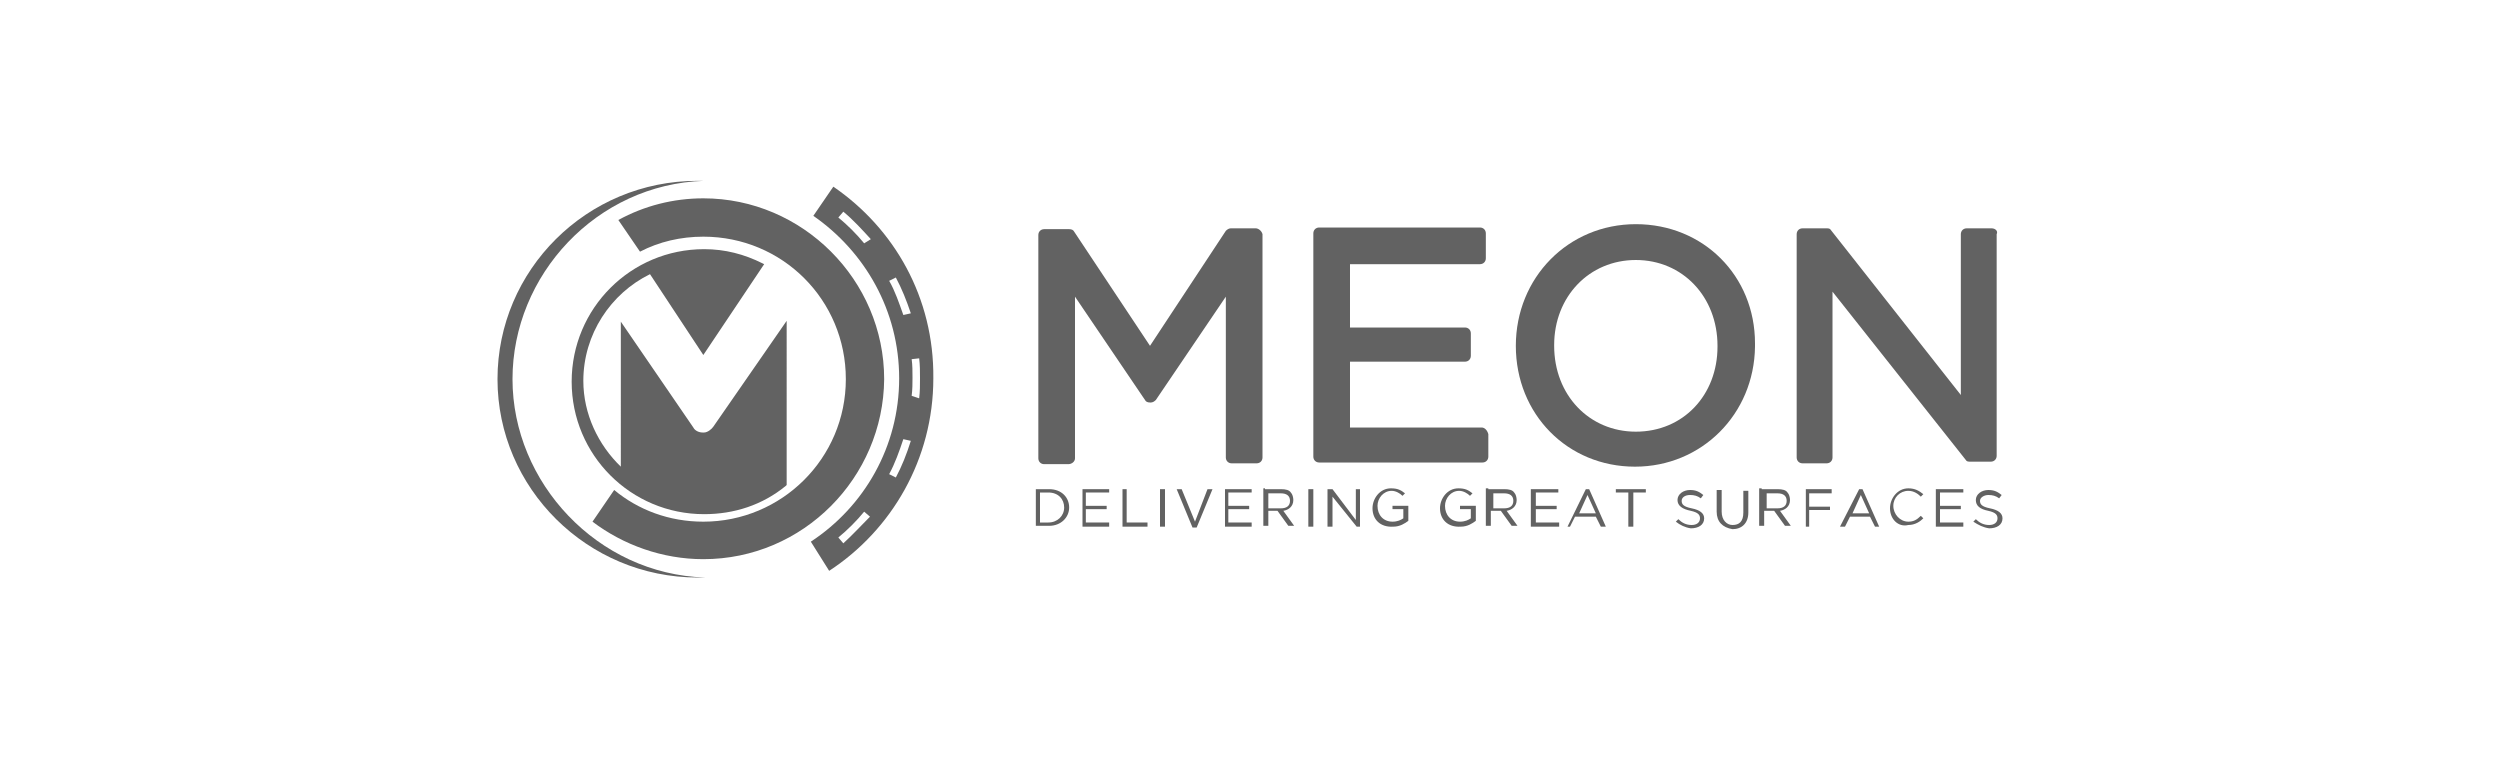<?xml version="1.0" encoding="utf-8"?>
<!-- Generator: Adobe Illustrator 27.0.0, SVG Export Plug-In . SVG Version: 6.00 Build 0)  -->
<svg version="1.1" id="Layer_1" xmlns="http://www.w3.org/2000/svg" xmlns:xlink="http://www.w3.org/1999/xlink" x="0px" y="0px"
	 viewBox="0 0 300 91" style="enable-background:new 0 0 300 91;" xml:space="preserve">
<style type="text/css">
	.st0{fill:#626262;}
</style>
<g>
	<path class="st0" d="M150.7,27.4h-3c-0.2,0-0.4,0.1-0.6,0.3L138,41.5l-9.1-13.7c-0.1-0.2-0.3-0.3-0.6-0.3h-3
		c-0.4,0-0.7,0.3-0.7,0.7v26.8c0,0.4,0.3,0.7,0.7,0.7h2.9c0.4,0,0.8-0.3,0.8-0.7V35.6l8.4,12.4c0.1,0.2,0.3,0.3,0.6,0.3h0.1
		c0.2,0,0.4-0.1,0.6-0.3l8.4-12.4v19.3c0,0.4,0.3,0.7,0.7,0.7h3c0.4,0,0.7-0.3,0.7-0.7V28.1C151.4,27.7,151,27.4,150.7,27.4"/>
	<path class="st0" d="M177.8,51.3H162v-7.9h13.8c0.4,0,0.7-0.3,0.7-0.7v-2.7c0-0.4-0.3-0.7-0.7-0.7H162v-7.6h15.6
		c0.4,0,0.7-0.3,0.7-0.7v-3c0-0.4-0.3-0.7-0.7-0.7h-19.3c-0.4,0-0.7,0.3-0.7,0.7v26.8c0,0.4,0.3,0.7,0.7,0.7h19.6
		c0.4,0,0.7-0.3,0.7-0.7v-2.7C178.5,51.7,178.2,51.3,177.8,51.3"/>
	<path class="st0" d="M196.3,51.8c-5.6,0-9.8-4.4-9.8-10.3v-0.1c0-5.8,4.2-10.2,9.8-10.2c5.6,0,9.8,4.4,9.8,10.3v0.1
		C206.1,47.4,202,51.8,196.3,51.8 M196.3,26.9c-8.1,0-14.4,6.4-14.4,14.6l0,0c0,8.2,6.2,14.5,14.3,14.5c8,0,14.3-6.3,14.4-14.4
		c0-0.1,0-0.2,0-0.4C210.6,33.1,204.4,26.9,196.3,26.9"/>
	<path class="st0" d="M239,27.4H236c-0.4,0-0.7,0.3-0.7,0.7v19.3l-15.6-19.8c-0.1-0.2-0.3-0.2-0.6-0.2h-2.8c-0.4,0-0.7,0.3-0.7,0.7
		v26.8c0,0.4,0.3,0.7,0.7,0.7h2.9c0.4,0,0.7-0.3,0.7-0.7V35l16,20.2c0.1,0.2,0.3,0.2,0.6,0.2h2.4c0.4,0,0.7-0.3,0.7-0.7V28.1
		C239.8,27.7,239.4,27.4,239,27.4"/>
	<path class="st0" d="M125.8,62.7c1.1,0,1.9-0.8,1.9-1.8l0,0c0-1-0.7-1.8-1.9-1.8h-1v3.6C124.8,62.7,125.8,62.7,125.8,62.7z
		 M124.3,58.7h1.6c1.5,0,2.4,1,2.4,2.2l0,0c0,1.2-1,2.2-2.4,2.2h-1.6V58.7z"/>
	<polygon class="st0" points="129.9,58.7 133.1,58.7 133.1,59.1 130.3,59.1 130.3,60.7 132.8,60.7 132.8,61.1 130.3,61.1 
		130.3,62.7 133.1,62.7 133.1,63.2 129.9,63.2 	"/>
	<polygon class="st0" points="134.7,58.7 135.2,58.7 135.2,62.7 137.7,62.7 137.7,63.2 134.7,63.2 	"/>
	<rect x="139.2" y="58.7" class="st0" width="0.6" height="4.5"/>
	<polygon class="st0" points="141.2,58.7 141.8,58.7 143.4,62.6 144.9,58.7 145.5,58.7 143.6,63.3 143.1,63.3 	"/>
	<polygon class="st0" points="147,58.7 150.2,58.7 150.2,59.1 147.4,59.1 147.4,60.7 149.9,60.7 149.9,61.1 147.4,61.1 147.4,62.7 
		150.2,62.7 150.2,63.2 147,63.2 	"/>
	<path class="st0" d="M153.7,61c0.7,0,1.1-0.3,1.1-0.9l0,0c0-0.6-0.4-0.9-1.1-0.9h-1.5V61H153.7z M151.8,58.7h1.9
		c0.6,0,1,0.1,1.2,0.4c0.2,0.2,0.3,0.6,0.3,0.9l0,0c0,0.8-0.6,1.2-1.2,1.3l1.3,1.8h-0.7l-1.3-1.8l0,0h-1.1v1.8h-0.6v-4.5H151.8z"/>
	<rect x="157" y="58.7" class="st0" width="0.6" height="4.5"/>
	<polygon class="st0" points="159.3,58.7 159.9,58.7 162.7,62.4 162.7,58.7 163.2,58.7 163.2,63.2 162.8,63.2 159.9,59.6 
		159.9,63.2 159.3,63.2 	"/>
	<path class="st0" d="M164.7,61L164.7,61c0-1.2,0.9-2.4,2.2-2.4c0.8,0,1.2,0.2,1.7,0.6l-0.3,0.3c-0.3-0.3-0.8-0.6-1.3-0.6
		c-1,0-1.7,0.9-1.7,1.8l0,0c0,1.1,0.7,1.9,1.8,1.9c0.6,0,1-0.2,1.3-0.4v-1.1h-1.3v-0.4h1.9v1.8c-0.4,0.3-1,0.7-1.8,0.7
		C165.6,63.3,164.7,62.3,164.7,61"/>
	<path class="st0" d="M172.8,61L172.8,61c0-1.2,0.9-2.4,2.2-2.4c0.8,0,1.2,0.2,1.7,0.6l-0.3,0.3c-0.3-0.3-0.8-0.6-1.3-0.6
		c-1,0-1.7,0.9-1.7,1.8l0,0c0,1.1,0.7,1.9,1.8,1.9c0.6,0,1-0.2,1.3-0.4v-1.1h-1.3v-0.4h1.9v1.8c-0.4,0.3-1,0.7-1.8,0.7
		C173.7,63.3,172.8,62.3,172.8,61"/>
	<path class="st0" d="M180.5,61c0.7,0,1.1-0.3,1.1-0.9l0,0c0-0.6-0.4-0.9-1.1-0.9h-1.3V61H180.5z M178.6,58.7h1.9
		c0.6,0,1,0.1,1.2,0.4c0.2,0.2,0.3,0.6,0.3,0.9l0,0c0,0.8-0.6,1.2-1.2,1.3l1.3,1.8h-0.7l-1.3-1.8l0,0h-1.2v1.8h-0.6v-4.5H178.6z"/>
	<polygon class="st0" points="183.7,58.7 187,58.7 187,59.1 184.3,59.1 184.3,60.7 186.8,60.7 186.8,61.1 184.3,61.1 184.3,62.7 
		187.1,62.7 187.1,63.2 183.7,63.2 	"/>
	<path class="st0" d="M191.5,61.6l-1-2.2l-1,2.2H191.5z M190.3,58.7h0.4l2,4.5h-0.6l-0.6-1.2h-2.5l-0.6,1.2h-0.3L190.3,58.7z"/>
	<polygon class="st0" points="195.4,59.1 193.9,59.1 193.9,58.7 197.5,58.7 197.5,59.1 196,59.1 196,63.2 195.4,63.2 	"/>
	<path class="st0" d="M201.1,62.6l0.3-0.3c0.4,0.4,0.9,0.7,1.6,0.7c0.6,0,1-0.3,1-0.8l0,0c0-0.4-0.2-0.7-1.1-0.9
		c-1-0.2-1.6-0.6-1.6-1.3l0,0c0-0.7,0.7-1.2,1.5-1.2c0.7,0,1.1,0.2,1.6,0.6l-0.3,0.4c-0.4-0.3-0.8-0.4-1.3-0.4c-0.6,0-1,0.3-1,0.7
		l0,0c0,0.4,0.2,0.7,1.2,0.9c1,0.2,1.5,0.6,1.5,1.2l0,0c0,0.8-0.7,1.2-1.6,1.2C202.2,63.3,201.6,63,201.1,62.6"/>
	<path class="st0" d="M206,61.4v-2.6h0.6v2.6c0,1,0.6,1.6,1.3,1.6c0.8,0,1.3-0.4,1.3-1.5v-2.6h0.6v2.6c0,1.3-0.8,2-1.9,2
		C206.7,63.3,206,62.6,206,61.4"/>
	<path class="st0" d="M213.3,61c0.7,0,1.1-0.3,1.1-0.9l0,0c0-0.6-0.4-0.9-1.1-0.9H212V61H213.3z M211.4,58.7h1.9
		c0.6,0,1,0.1,1.2,0.4c0.2,0.2,0.3,0.6,0.3,0.9l0,0c0,0.8-0.6,1.2-1.2,1.3l1.3,1.8h-0.7l-1.3-1.8l0,0h-1.2v1.8h-0.6v-4.5H211.4z"/>
	<polygon class="st0" points="216.7,58.7 219.8,58.7 219.8,59.2 217.1,59.2 217.1,60.8 219.6,60.8 219.6,61.2 217.1,61.2 
		217.1,63.2 216.7,63.2 	"/>
	<path class="st0" d="M224.3,61.6l-1-2.2l-1,2.2H224.3z M223.1,58.7h0.4l2,4.5H225l-0.6-1.2H222l-0.6,1.2h-0.6L223.1,58.7z"/>
	<path class="st0" d="M226.8,61L226.8,61c0-1.2,0.9-2.4,2.2-2.4c0.8,0,1.3,0.3,1.8,0.7l-0.3,0.3c-0.3-0.3-0.8-0.7-1.5-0.7
		c-1,0-1.8,0.8-1.8,1.8l0,0c0,1,0.8,1.9,1.8,1.9c0.6,0,1-0.2,1.5-0.7l0.3,0.3c-0.4,0.4-1,0.8-1.8,0.8
		C227.8,63.3,226.8,62.3,226.8,61"/>
	<polygon class="st0" points="232.3,58.7 235.6,58.7 235.6,59.1 232.8,59.1 232.8,60.7 235.3,60.7 235.3,61.1 232.8,61.1 
		232.8,62.7 235.6,62.7 235.6,63.2 232.3,63.2 	"/>
	<path class="st0" d="M236.8,62.6l0.3-0.3c0.4,0.4,0.9,0.7,1.6,0.7c0.6,0,1-0.3,1-0.8l0,0c0-0.4-0.2-0.7-1.1-0.9
		c-1-0.2-1.5-0.6-1.5-1.3l0,0c0-0.7,0.7-1.2,1.5-1.2c0.7,0,1.1,0.2,1.6,0.6l-0.3,0.4c-0.4-0.3-0.8-0.4-1.3-0.4s-1,0.3-1,0.7l0,0
		c0,0.4,0.2,0.7,1.2,0.9c1,0.2,1.5,0.6,1.5,1.2l0,0c0,0.8-0.7,1.2-1.6,1.2C238,63.3,237.4,63,236.8,62.6"/>
	<g>
		<path class="st0" d="M85.6,51.2c-0.2,0.3-0.7,0.7-1.1,0.7h-0.2c-0.4,0-0.9-0.2-1.1-0.6l-8.7-12.7V56c-2.7-2.6-4.5-6.3-4.5-10.3
			c0-5.6,3.3-10.5,8-12.8l6.4,9.7l7.3-10.9l-0.2-0.1c-2.2-1.1-4.5-1.7-7-1.7l0,0l0,0c-8.8,0-15.9,7.1-15.9,15.9s7.1,15.9,15.9,15.9
			l0,0l0,0c3.6,0,7-1.1,9.8-3.4l0.1-0.1V38.5L85.6,51.2z"/>
		<path class="st0" d="M109.4,47.5c0.1-0.8,0.1-1.5,0.1-2.2s0-1.5-0.1-2.2l0.9-0.1c0.1,0.8,0.1,1.6,0.1,2.4c0,0.8,0,1.6-0.1,2.4
			L109.4,47.5z M107.5,57.3l-0.8-0.4c0.7-1.3,1.2-2.7,1.7-4.2l0.9,0.2C108.8,54.5,108.2,56,107.5,57.3 M101.2,65.2l-0.6-0.7
			c1.1-0.9,2.2-2,3.1-3.1l0.7,0.6C103.4,63,102.3,64.2,101.2,65.2 M106.7,33.7l0.8-0.4c0.7,1.3,1.3,2.8,1.8,4.3l-0.9,0.2
			C107.9,36.4,107.4,34.9,106.7,33.7 M103.7,29.2c-0.9-1.1-2-2.2-3.1-3.1l0.6-0.7c1.2,1,2.2,2.1,3.3,3.3L103.7,29.2z M100,22.4
			l-2.4,3.5c6.2,4.3,10.3,11.4,10.3,19.5c0,8.2-4.2,15.4-10.6,19.6l2.2,3.5c7.5-4.9,12.5-13.4,12.5-23.1
			C112.1,35.7,107.3,27.4,100,22.4"/>
		<path class="st0" d="M84.4,67.1c-4.9,0-9.6-1.7-13.3-4.5l2.6-3.8c2.9,2.4,6.6,3.8,10.7,3.8c9.4,0,17.1-7.6,17.1-17.1
			s-7.6-17.1-17.1-17.1c-2.7,0-5.3,0.6-7.6,1.8l-2.6-3.8c3.1-1.7,6.6-2.6,10.2-2.6c11.9,0,21.7,9.8,21.7,21.7
			C106,57.3,96.4,67.1,84.4,67.1"/>
		<path class="st0" d="M84.6,69.3c-0.3,0-0.6,0-0.9,0c-13.2,0-24-10.7-24-23.8s10.7-23.8,24-23.8c0.2,0,0.4,0,0.8,0
			C71.6,22.1,61.5,33,61.5,45.5C61.5,57.9,71.7,68.9,84.6,69.3z"/>
	</g>
</g>
</svg>
